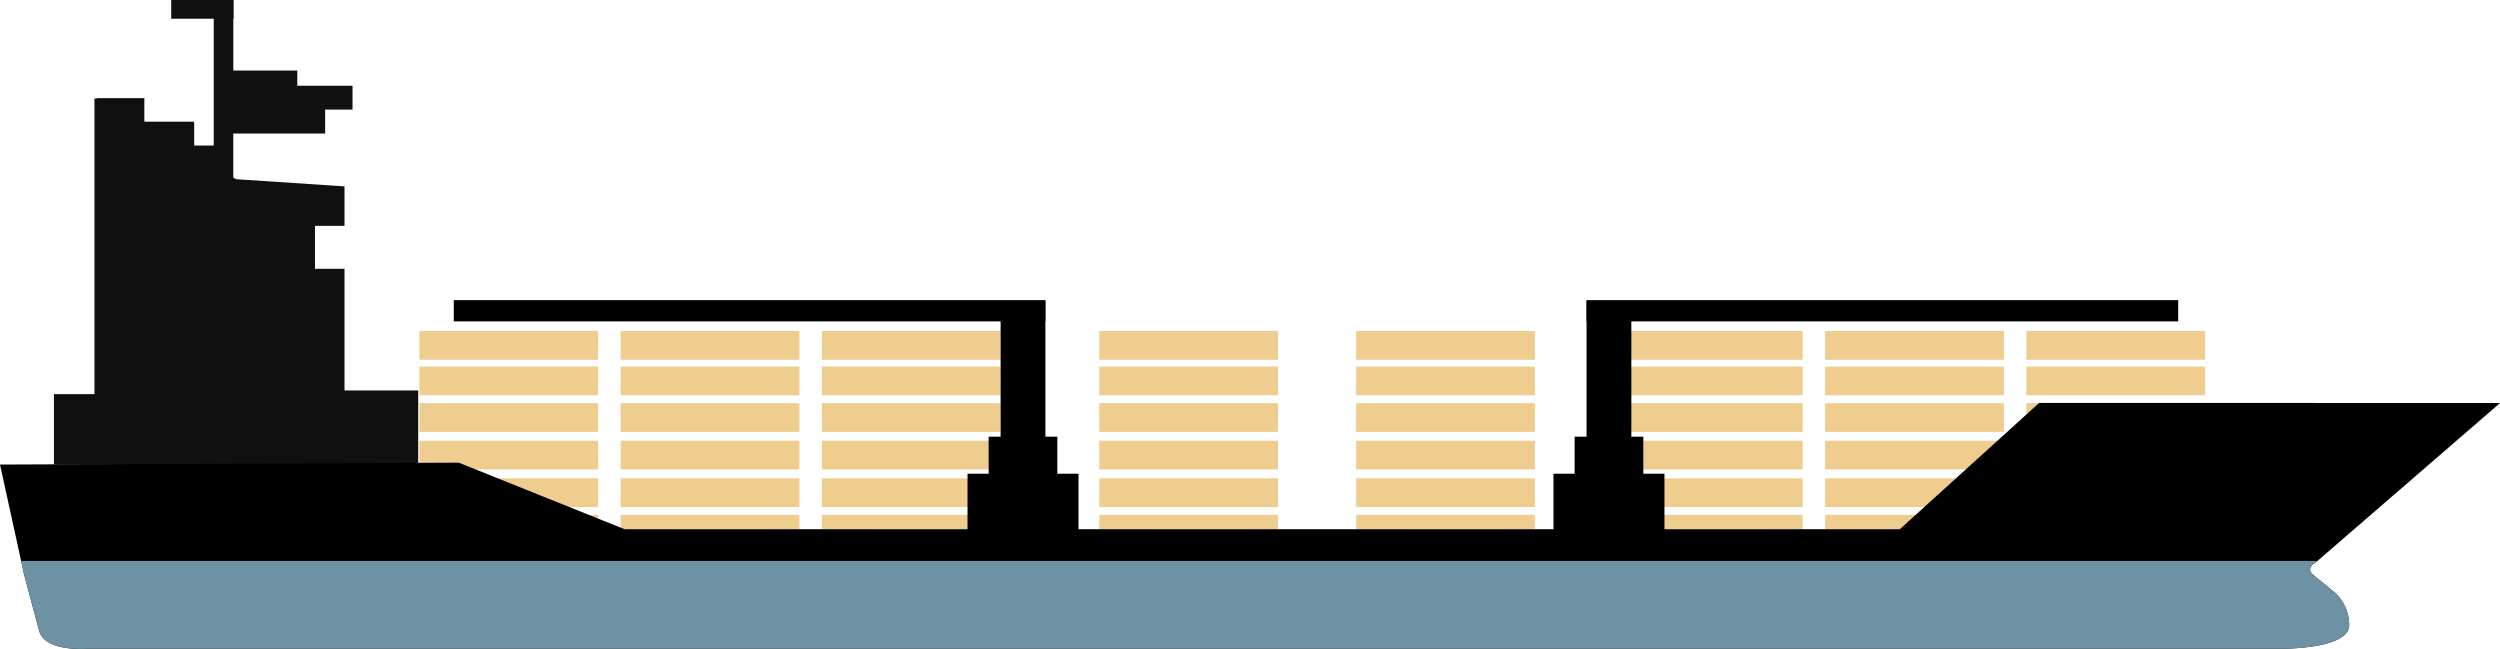 <svg xmlns="http://www.w3.org/2000/svg" width="131.289" height="34.081" viewBox="0 0 131.289 34.081"><g transform="translate(0 0)"><g transform="translate(1.251 30.119)"><path d="M158.107,163.248s.718,2.684.808,3.013c.311,1.142,2.6.933,2.6.933H276.772s3.453.016,3.453-1.237a2.28,2.28,0,0,0-.966-1.871c-.18-.192-.74-.583-1-.839Z" transform="translate(-158.107 -163.248)"/></g><path d="M174.988,152.875v-6.388h-1.551v-2.257h1.551v-2.073l-5.692-.377-.15-.086v-2.313h4.825v-1.255h1.438v-1.254h-2.9v-.8h-3.36v-2.719h.018v-.983h-3.28v.983h2.232v6.658h-1.025v-1.254h-2.617v-1.233h-2.52v.049l-.1-.054v15.548h-2.129v3.7h19.13v-3.893Z" transform="translate(-156.896 -132.369)" fill="#101010"/><rect width="9.388" height="1.509" transform="translate(71.22 17.383)" fill="#eecd8f"/><rect width="9.388" height="1.508" transform="translate(71.22 19.251)" fill="#eecd8f"/><rect width="9.388" height="1.508" transform="translate(71.22 21.171)" fill="#eecd8f"/><rect width="9.388" height="1.507" transform="translate(71.22 23.145)" fill="#eecd8f"/><rect width="9.388" height="1.508" transform="translate(71.22 25.119)" fill="#eecd8f"/><path d="M239.229,160.091h-9.388v.753l9.388-.013Z" transform="translate(-158.621 -133.051)" fill="#eecd8f"/><rect width="9.389" height="1.509" transform="translate(57.727 17.383)" fill="#eecd8f"/><rect width="9.389" height="1.508" transform="translate(57.727 19.251)" fill="#eecd8f"/><rect width="9.389" height="1.508" transform="translate(57.727 21.171)" fill="#eecd8f"/><rect width="9.389" height="1.507" transform="translate(57.727 23.145)" fill="#eecd8f"/><rect width="9.389" height="1.508" transform="translate(57.727 25.119)" fill="#eecd8f"/><path d="M225.4,160.091h-9.389v.753l9.389-.013Z" transform="translate(-158.28 -133.051)" fill="#eecd8f"/><rect width="9.388" height="1.509" transform="translate(43.16 17.383)" fill="#eecd8f"/><rect width="9.388" height="1.508" transform="translate(43.16 19.251)" fill="#eecd8f"/><rect width="9.388" height="1.508" transform="translate(43.16 21.171)" fill="#eecd8f"/><rect width="9.388" height="1.507" transform="translate(43.16 23.145)" fill="#eecd8f"/><rect width="9.388" height="1.508" transform="translate(43.16 25.119)" fill="#eecd8f"/><path d="M210.461,160.091h-9.388v.753l9.388-.013Z" transform="translate(-157.913 -133.051)" fill="#eecd8f"/><rect width="9.388" height="1.509" transform="translate(32.592 17.383)" fill="#eecd8f"/><rect width="9.388" height="1.508" transform="translate(32.592 19.251)" fill="#eecd8f"/><rect width="9.388" height="1.508" transform="translate(32.592 21.171)" fill="#eecd8f"/><rect width="9.388" height="1.507" transform="translate(32.592 23.145)" fill="#eecd8f"/><rect width="9.388" height="1.508" transform="translate(32.592 25.119)" fill="#eecd8f"/><path d="M199.627,160.091h-9.388v.753l9.388-.013Z" transform="translate(-157.646 -133.051)" fill="#eecd8f"/><rect width="9.388" height="1.509" transform="translate(22.025 17.383)" fill="#eecd8f"/><rect width="9.388" height="1.508" transform="translate(22.025 19.251)" fill="#eecd8f"/><rect width="9.388" height="1.508" transform="translate(22.025 21.171)" fill="#eecd8f"/><rect width="9.388" height="1.507" transform="translate(22.025 23.145)" fill="#eecd8f"/><rect width="9.388" height="1.508" transform="translate(22.025 25.119)" fill="#eecd8f"/><path d="M188.793,160.091H179.4v.753l9.388-.013Z" transform="translate(-157.38 -133.051)" fill="#eecd8f"/><rect width="9.388" height="1.509" transform="translate(106.416 17.383)" fill="#eecd8f"/><rect width="9.388" height="1.508" transform="translate(106.416 19.251)" fill="#eecd8f"/><rect width="9.388" height="1.508" transform="translate(106.416 21.171)" fill="#eecd8f"/><rect width="9.388" height="1.507" transform="translate(106.416 23.145)" fill="#eecd8f"/><rect width="9.388" height="1.508" transform="translate(106.416 25.119)" fill="#eecd8f"/><path d="M275.313,160.091h-9.388v.753l9.388-.013Z" transform="translate(-159.509 -133.051)" fill="#eecd8f"/><rect width="9.388" height="1.509" transform="translate(95.848 17.383)" fill="#eecd8f"/><rect width="9.388" height="1.508" transform="translate(95.848 19.251)" fill="#eecd8f"/><rect width="9.388" height="1.508" transform="translate(95.848 21.171)" fill="#eecd8f"/><rect width="9.388" height="1.507" transform="translate(95.848 23.145)" fill="#eecd8f"/><rect width="9.388" height="1.508" transform="translate(95.848 25.119)" fill="#eecd8f"/><path d="M264.479,160.091h-9.388v.753l9.388-.013Z" transform="translate(-159.242 -133.051)" fill="#eecd8f"/><rect width="9.388" height="1.509" transform="translate(85.281 17.383)" fill="#eecd8f"/><rect width="9.388" height="1.508" transform="translate(85.281 19.251)" fill="#eecd8f"/><rect width="9.388" height="1.508" transform="translate(85.281 21.171)" fill="#eecd8f"/><rect width="9.388" height="1.507" transform="translate(85.281 23.145)" fill="#eecd8f"/><rect width="9.388" height="1.508" transform="translate(85.281 25.119)" fill="#eecd8f"/><path d="M253.645,160.091h-9.388v.753l9.388-.013Z" transform="translate(-158.976 -133.051)" fill="#eecd8f"/><path d="M277.39,154.063H263.91l-7.315,6.632H189.623l-8.706-3.495-24.093.1,1.278,5.831,5.175,2.251,115.2.5.834-1.153A7.333,7.333,0,0,0,278.3,163.1c-.426-.379.141-.665.141-.665l9.674-8.367h-7.921" transform="translate(-156.824 -132.903)"/><g transform="translate(23.83 15.762)"><rect width="5.828" height="5.828" transform="translate(26.98 9.116)"/><rect width="3.607" height="5.828" transform="translate(28.089 7.17)"/><rect width="2.352" height="10.032" transform="translate(28.718 0.051)"/><rect width="31.07" height="1.115"/></g><g transform="translate(81.582 15.762)"><rect width="5.828" height="5.828" transform="translate(0 9.116)"/><rect width="3.607" height="5.828" transform="translate(1.111 7.17)"/><rect width="2.352" height="10.032" transform="translate(1.737 0.051)"/><rect width="31.07" height="1.115" transform="translate(1.737)"/></g></g><path d="M279.255,164.07c-.176-.188-.71-.564-.975-.819-.316-.352.187-.612.187-.612l.078-.068H157.962l.144.66h0l.015.055.012.05h0c.133.5.7,2.618.779,2.908.311,1.142,2.6.933,2.6.933H276.768s3.453.016,3.453-1.237A2.278,2.278,0,0,0,279.255,164.07Z" transform="translate(-156.852 -133.112)" fill="#6e92a4"/></svg>